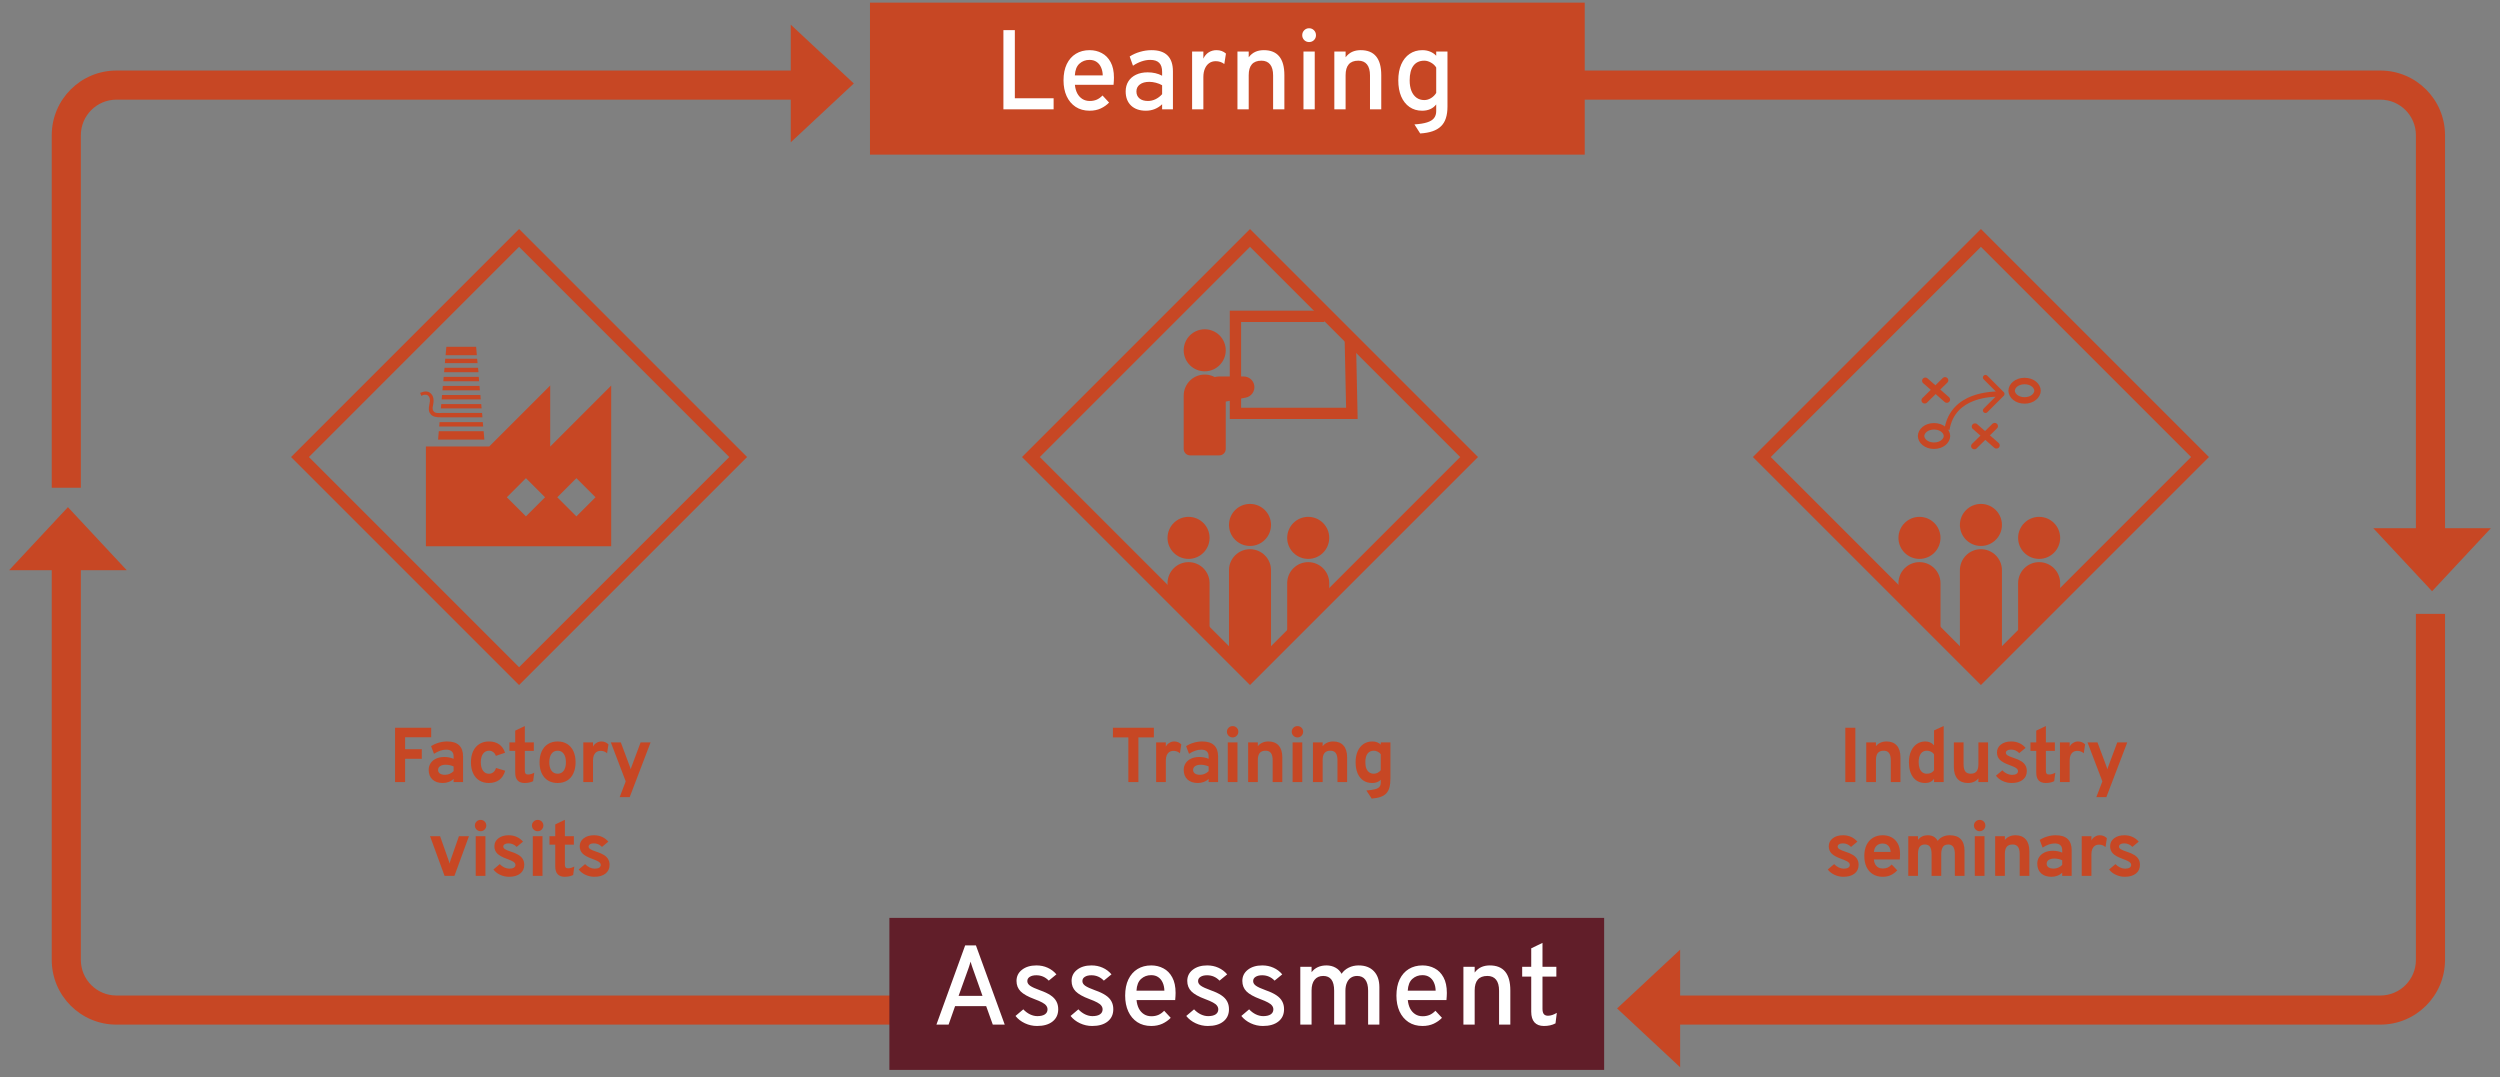<?xml version="1.0" encoding="UTF-8"?>
<svg xmlns="http://www.w3.org/2000/svg" width="773" height="333" viewBox="0 0 773 333" fill="none">
  <rect x="0" y="0" width="773" height="333" fill="#808080" stroke="none"/>
  <path fill-rule="evenodd" clip-rule="evenodd" d="M36 21.812H254V30.812H36C29.925 30.812 25 35.737 25 41.812V150.812H16V41.812C16 30.767 24.954 21.812 36 21.812ZM16 169.812H25V296.812C25 302.888 29.925 307.812 36 307.812H444V316.812H36C24.954 316.812 16 307.858 16 296.812V169.812ZM515 316.812H736C747.046 316.812 756 307.858 756 296.812V189.812H747V296.812C747 302.888 742.075 307.812 736 307.812H515V316.812ZM747 170.812V41.812C747 35.737 742.075 30.812 736 30.812H325V21.812H736C747.046 21.812 756 30.767 756 41.812V170.812H747Z" fill="#C74724"></path>
  <path d="M21 156.812L39.187 176.312H2.813L21 156.812Z" fill="#C74724"></path>
  <path d="M264 25.812L244.5 43.999L244.5 7.626L264 25.812Z" fill="#C74724"></path>
  <path d="M500 311.812L519.5 329.999L519.5 293.626L500 311.812Z" fill="#C74724"></path>
  <path d="M752 182.812L733.813 163.312H770.187L752 182.812Z" fill="#C74724"></path>
  <rect x="269" y="0.812" width="221" height="47" fill="#C74724"></rect>
  <path d="M310.255 33.812V9.312H313.79V30.383H325.778V33.812H310.255ZM336.908 34.233C335.24 34.233 333.799 33.836 332.586 33.042C331.384 32.249 330.457 31.147 329.803 29.735C329.162 28.323 328.841 26.696 328.841 24.852C328.841 22.892 329.173 21.218 329.838 19.83C330.515 18.43 331.454 17.363 332.656 16.628C333.869 15.881 335.287 15.508 336.908 15.508C338.285 15.508 339.539 15.811 340.671 16.418C341.814 17.012 342.724 17.94 343.401 19.2C344.089 20.448 344.433 22.052 344.433 24.012C344.433 24.293 344.422 24.631 344.398 25.027C344.387 25.413 344.357 25.809 344.311 26.218H332.358C332.452 27.209 332.691 28.084 333.076 28.843C333.472 29.589 333.997 30.172 334.651 30.593C335.304 31.012 336.074 31.223 336.961 31.223C337.742 31.223 338.454 31.088 339.096 30.82C339.737 30.54 340.338 30.108 340.898 29.525L342.928 31.712C342.228 32.447 341.371 33.054 340.356 33.532C339.341 33.999 338.192 34.233 336.908 34.233ZM332.341 23.312H340.968C340.945 22.367 340.77 21.539 340.443 20.828C340.128 20.104 339.667 19.538 339.061 19.13C338.466 18.722 337.737 18.517 336.873 18.517C335.672 18.517 334.639 18.902 333.776 19.672C332.912 20.442 332.434 21.656 332.341 23.312ZM354.322 34.233C352.374 34.233 350.84 33.702 349.72 32.64C348.611 31.567 348.057 30.108 348.057 28.265C348.057 27.075 348.337 26.037 348.897 25.15C349.457 24.263 350.245 23.581 351.26 23.102C352.286 22.613 353.488 22.367 354.865 22.367C355.705 22.367 356.498 22.455 357.245 22.63C358.003 22.805 358.697 23.067 359.327 23.418V22.21C359.327 20.95 359.024 20.023 358.417 19.427C357.811 18.821 356.883 18.517 355.635 18.517C354.771 18.517 353.879 18.675 352.957 18.99C352.047 19.305 351.166 19.748 350.315 20.32L349.3 17.468C350.245 16.849 351.306 16.371 352.485 16.032C353.675 15.682 354.859 15.508 356.037 15.508C358.254 15.508 359.911 16.056 361.007 17.152C362.116 18.249 362.67 19.888 362.67 22.07V33.812H359.327V32.237C358.662 32.879 357.898 33.375 357.035 33.725C356.171 34.063 355.267 34.233 354.322 34.233ZM354.952 31.223C355.746 31.223 356.521 31.042 357.28 30.68C358.05 30.307 358.732 29.788 359.327 29.122V26.358C358.767 26.031 358.131 25.774 357.42 25.587C356.708 25.401 356.026 25.308 355.372 25.308C354.136 25.308 353.161 25.576 352.45 26.113C351.738 26.637 351.382 27.361 351.382 28.282C351.382 29.192 351.697 29.91 352.327 30.435C352.957 30.96 353.832 31.223 354.952 31.223ZM368.598 33.812V15.928H372.08V18.133C372.465 17.293 373.014 16.645 373.725 16.19C374.437 15.735 375.248 15.508 376.158 15.508C377.301 15.508 378.269 15.857 379.063 16.558L378.555 19.795C378.147 19.492 377.727 19.27 377.295 19.13C376.864 18.99 376.397 18.92 375.895 18.92C375.114 18.92 374.437 19.124 373.865 19.532C373.305 19.929 372.868 20.495 372.553 21.23C372.238 21.965 372.08 22.834 372.08 23.837V33.812H368.598ZM382.62 33.812V15.928H386.102V17.712C386.662 16.966 387.327 16.412 388.097 16.05C388.879 15.688 389.771 15.508 390.775 15.508C392.886 15.508 394.473 16.149 395.535 17.433C396.596 18.716 397.127 20.652 397.127 23.242V33.812H393.645V23.33C393.645 21.825 393.336 20.688 392.717 19.918C392.099 19.148 391.201 18.762 390.022 18.762C388.716 18.762 387.736 19.136 387.082 19.883C386.429 20.629 386.102 21.755 386.102 23.26V33.812H382.62ZM403.034 33.812V15.928H406.516V33.812H403.034ZM404.766 13.005C404.183 13.005 403.681 12.801 403.261 12.393C402.853 11.973 402.649 11.471 402.649 10.887C402.649 10.293 402.853 9.785 403.261 9.365C403.67 8.945 404.171 8.735 404.766 8.735C405.373 8.735 405.881 8.945 406.289 9.365C406.697 9.785 406.901 10.293 406.901 10.887C406.901 11.482 406.697 11.984 406.289 12.393C405.881 12.801 405.373 13.005 404.766 13.005ZM412.577 33.812V15.928H416.06V17.712C416.62 16.966 417.285 16.412 418.055 16.05C418.837 15.688 419.729 15.508 420.732 15.508C422.844 15.508 424.431 16.149 425.492 17.433C426.554 18.716 427.085 20.652 427.085 23.242V33.812H423.602V23.33C423.602 21.825 423.293 20.688 422.675 19.918C422.057 19.148 421.158 18.762 419.98 18.762C418.673 18.762 417.693 19.136 417.04 19.883C416.387 20.629 416.06 21.755 416.06 23.26V33.812H412.577ZM439.124 41.267L437.339 38.468C438.973 38.362 440.279 38.153 441.259 37.837C442.251 37.523 442.969 37.079 443.412 36.508C443.855 35.936 444.077 35.212 444.077 34.337V32.29C443.062 33.585 441.609 34.233 439.719 34.233C438.226 34.233 436.925 33.847 435.817 33.078C434.709 32.307 433.851 31.223 433.244 29.823C432.649 28.411 432.352 26.754 432.352 24.852C432.352 22.951 432.655 21.3 433.262 19.9C433.88 18.5 434.744 17.421 435.852 16.663C436.972 15.893 438.29 15.508 439.807 15.508C440.67 15.508 441.469 15.659 442.204 15.963C442.951 16.266 443.575 16.692 444.077 17.24V15.928H447.559V32.955C447.559 34.332 447.396 35.522 447.069 36.525C446.754 37.528 446.253 38.362 445.564 39.028C444.876 39.704 444.001 40.223 442.939 40.585C441.878 40.947 440.606 41.174 439.124 41.267ZM440.384 30.942C441.096 30.942 441.784 30.744 442.449 30.348C443.126 29.939 443.669 29.402 444.077 28.738V20.88C443.704 20.262 443.167 19.754 442.467 19.358C441.767 18.961 441.079 18.762 440.402 18.762C438.932 18.762 437.806 19.282 437.024 20.32C436.254 21.358 435.869 22.869 435.869 24.852C435.869 26.101 436.05 27.186 436.412 28.108C436.785 29.017 437.31 29.718 437.987 30.207C438.664 30.698 439.463 30.942 440.384 30.942Z" fill="white"></path>
  <rect x="275" y="283.812" width="221" height="47" fill="#611E29"></rect>
  <path d="M289.54 316.812L298.43 292.312H301.755L310.663 316.812H306.97L304.923 311.09H295.315L293.303 316.812H289.54ZM296.4 307.922H303.785L300.863 299.68C300.781 299.458 300.693 299.207 300.6 298.927C300.507 298.636 300.413 298.35 300.32 298.07C300.227 297.79 300.157 297.545 300.11 297.335C300.052 297.545 299.976 297.79 299.883 298.07C299.801 298.35 299.713 298.636 299.62 298.927C299.527 299.207 299.439 299.458 299.358 299.68L296.4 307.922ZM320.657 317.233C319.35 317.233 318.096 316.953 316.894 316.392C315.704 315.832 314.736 315.08 313.989 314.135L316.404 312.087C317.022 312.752 317.717 313.272 318.487 313.645C319.257 314.007 320.009 314.187 320.744 314.187C321.747 314.187 322.523 314.007 323.072 313.645C323.62 313.272 323.894 312.758 323.894 312.105C323.894 311.685 323.766 311.306 323.509 310.967C323.264 310.617 322.844 310.285 322.249 309.97C321.654 309.643 320.849 309.293 319.834 308.92C317.851 308.185 316.433 307.392 315.582 306.54C314.73 305.677 314.304 304.597 314.304 303.302C314.304 301.879 314.876 300.724 316.019 299.837C317.162 298.951 318.644 298.507 320.464 298.507C321.724 298.507 322.879 298.747 323.929 299.225C324.979 299.692 325.883 300.374 326.642 301.272L324.279 303.215C323.217 302.107 321.934 301.552 320.429 301.552C319.577 301.552 318.901 301.716 318.399 302.042C317.897 302.357 317.647 302.795 317.647 303.355C317.647 303.903 317.932 304.382 318.504 304.79C319.076 305.198 320.12 305.677 321.637 306.225C322.943 306.68 324.005 307.182 324.822 307.73C325.65 308.278 326.251 308.908 326.624 309.62C327.009 310.32 327.202 311.131 327.202 312.052C327.202 313.662 326.618 314.928 325.452 315.85C324.297 316.772 322.698 317.233 320.657 317.233ZM337.686 317.233C336.38 317.233 335.125 316.953 333.924 316.392C332.734 315.832 331.765 315.08 331.019 314.135L333.434 312.087C334.052 312.752 334.746 313.272 335.516 313.645C336.286 314.007 337.039 314.187 337.774 314.187C338.777 314.187 339.553 314.007 340.101 313.645C340.65 313.272 340.924 312.758 340.924 312.105C340.924 311.685 340.795 311.306 340.539 310.967C340.294 310.617 339.874 310.285 339.279 309.97C338.684 309.643 337.879 309.293 336.864 308.92C334.88 308.185 333.463 307.392 332.611 306.54C331.76 305.677 331.334 304.597 331.334 303.302C331.334 301.879 331.905 300.724 333.049 299.837C334.192 298.951 335.674 298.507 337.494 298.507C338.754 298.507 339.909 298.747 340.959 299.225C342.009 299.692 342.913 300.374 343.671 301.272L341.309 303.215C340.247 302.107 338.964 301.552 337.459 301.552C336.607 301.552 335.93 301.716 335.429 302.042C334.927 302.357 334.676 302.795 334.676 303.355C334.676 303.903 334.962 304.382 335.534 304.79C336.105 305.198 337.15 305.677 338.666 306.225C339.973 306.68 341.035 307.182 341.851 307.73C342.68 308.278 343.28 308.908 343.654 309.62C344.039 310.32 344.231 311.131 344.231 312.052C344.231 313.662 343.648 314.928 342.481 315.85C341.326 316.772 339.728 317.233 337.686 317.233ZM355.967 317.233C354.298 317.233 352.858 316.836 351.644 316.042C350.443 315.249 349.515 314.147 348.862 312.735C348.22 311.323 347.899 309.696 347.899 307.852C347.899 305.892 348.232 304.218 348.897 302.83C349.573 301.43 350.513 300.362 351.714 299.627C352.928 298.881 354.345 298.507 355.967 298.507C357.343 298.507 358.598 298.811 359.729 299.417C360.873 300.012 361.783 300.94 362.459 302.2C363.148 303.448 363.492 305.052 363.492 307.012C363.492 307.292 363.48 307.631 363.457 308.027C363.445 308.412 363.416 308.809 363.369 309.217H351.417C351.51 310.209 351.749 311.084 352.134 311.842C352.531 312.589 353.056 313.172 353.709 313.592C354.363 314.012 355.133 314.222 356.019 314.222C356.801 314.222 357.513 314.088 358.154 313.82C358.796 313.54 359.397 313.108 359.957 312.525L361.987 314.712C361.287 315.447 360.429 316.054 359.414 316.532C358.399 316.999 357.25 317.233 355.967 317.233ZM351.399 306.312H360.027C360.003 305.367 359.828 304.539 359.502 303.827C359.187 303.104 358.726 302.538 358.119 302.13C357.524 301.722 356.795 301.517 355.932 301.517C354.73 301.517 353.698 301.902 352.834 302.672C351.971 303.442 351.493 304.656 351.399 306.312ZM373.455 317.233C372.148 317.233 370.894 316.953 369.692 316.392C368.502 315.832 367.534 315.08 366.787 314.135L369.202 312.087C369.821 312.752 370.515 313.272 371.285 313.645C372.055 314.007 372.807 314.187 373.542 314.187C374.546 314.187 375.321 314.007 375.87 313.645C376.418 313.272 376.692 312.758 376.692 312.105C376.692 311.685 376.564 311.306 376.307 310.967C376.062 310.617 375.642 310.285 375.047 309.97C374.452 309.643 373.647 309.293 372.632 308.92C370.649 308.185 369.231 307.392 368.38 306.54C367.528 305.677 367.102 304.597 367.102 303.302C367.102 301.879 367.674 300.724 368.817 299.837C369.961 298.951 371.442 298.507 373.262 298.507C374.522 298.507 375.677 298.747 376.727 299.225C377.777 299.692 378.681 300.374 379.44 301.272L377.077 303.215C376.016 302.107 374.732 301.552 373.227 301.552C372.376 301.552 371.699 301.716 371.197 302.042C370.696 302.357 370.445 302.795 370.445 303.355C370.445 303.903 370.731 304.382 371.302 304.79C371.874 305.198 372.918 305.677 374.435 306.225C375.741 306.68 376.803 307.182 377.62 307.73C378.448 308.278 379.049 308.908 379.422 309.62C379.807 310.32 380 311.131 380 312.052C380 313.662 379.416 314.928 378.25 315.85C377.095 316.772 375.496 317.233 373.455 317.233ZM390.484 317.233C389.178 317.233 387.924 316.953 386.722 316.392C385.532 315.832 384.564 315.08 383.817 314.135L386.232 312.087C386.85 312.752 387.544 313.272 388.314 313.645C389.084 314.007 389.837 314.187 390.572 314.187C391.575 314.187 392.351 314.007 392.899 313.645C393.448 313.272 393.722 312.758 393.722 312.105C393.722 311.685 393.594 311.306 393.337 310.967C393.092 310.617 392.672 310.285 392.077 309.97C391.482 309.643 390.677 309.293 389.662 308.92C387.679 308.185 386.261 307.392 385.409 306.54C384.558 305.677 384.132 304.597 384.132 303.302C384.132 301.879 384.704 300.724 385.847 299.837C386.99 298.951 388.472 298.507 390.292 298.507C391.552 298.507 392.707 298.747 393.757 299.225C394.807 299.692 395.711 300.374 396.469 301.272L394.107 303.215C393.045 302.107 391.762 301.552 390.257 301.552C389.405 301.552 388.729 301.716 388.227 302.042C387.725 302.357 387.474 302.795 387.474 303.355C387.474 303.903 387.76 304.382 388.332 304.79C388.904 305.198 389.948 305.677 391.464 306.225C392.771 306.68 393.833 307.182 394.649 307.73C395.478 308.278 396.079 308.908 396.452 309.62C396.837 310.32 397.029 311.131 397.029 312.052C397.029 313.662 396.446 314.928 395.279 315.85C394.124 316.772 392.526 317.233 390.484 317.233ZM402.054 316.812V298.927H405.537V300.607C406.073 299.907 406.727 299.382 407.497 299.032C408.278 298.682 409.153 298.507 410.122 298.507C411.172 298.507 412.105 298.735 412.922 299.19C413.738 299.633 414.368 300.269 414.812 301.097C415.383 300.269 416.124 299.633 417.034 299.19C417.944 298.735 418.965 298.507 420.097 298.507C422.103 298.507 423.672 299.102 424.804 300.292C425.936 301.471 426.502 303.116 426.502 305.227V316.812H423.019V306.312C423.019 304.819 422.727 303.687 422.144 302.917C421.572 302.147 420.732 301.762 419.624 301.762C418.877 301.762 418.23 301.949 417.682 302.322C417.145 302.684 416.731 303.215 416.439 303.915C416.147 304.603 416.002 305.42 416.002 306.365V316.812H412.519V306.312C412.519 304.796 412.239 303.658 411.679 302.9C411.119 302.142 410.273 301.762 409.142 301.762C407.998 301.762 407.112 302.153 406.482 302.935C405.852 303.717 405.537 304.825 405.537 306.26V316.812H402.054ZM439.842 317.233C438.174 317.233 436.733 316.836 435.52 316.042C434.318 315.249 433.391 314.147 432.737 312.735C432.096 311.323 431.775 309.696 431.775 307.852C431.775 305.892 432.107 304.218 432.772 302.83C433.449 301.43 434.388 300.362 435.59 299.627C436.803 298.881 438.221 298.507 439.842 298.507C441.219 298.507 442.473 298.811 443.605 299.417C444.748 300.012 445.658 300.94 446.335 302.2C447.023 303.448 447.367 305.052 447.367 307.012C447.367 307.292 447.356 307.631 447.332 308.027C447.321 308.412 447.291 308.809 447.245 309.217H435.292C435.386 310.209 435.625 311.084 436.01 311.842C436.406 312.589 436.931 313.172 437.585 313.592C438.238 314.012 439.008 314.222 439.895 314.222C440.676 314.222 441.388 314.088 442.03 313.82C442.671 313.54 443.272 313.108 443.832 312.525L445.862 314.712C445.162 315.447 444.305 316.054 443.29 316.532C442.275 316.999 441.126 317.233 439.842 317.233ZM435.275 306.312H443.902C443.879 305.367 443.704 304.539 443.377 303.827C443.062 303.104 442.601 302.538 441.995 302.13C441.4 301.722 440.671 301.517 439.807 301.517C438.606 301.517 437.573 301.902 436.71 302.672C435.846 303.442 435.368 304.656 435.275 306.312ZM452.486 316.812V298.927H455.968V300.712C456.528 299.966 457.193 299.412 457.963 299.05C458.745 298.688 459.637 298.507 460.641 298.507C462.752 298.507 464.339 299.149 465.401 300.432C466.462 301.716 466.993 303.652 466.993 306.242V316.812H463.511V306.33C463.511 304.825 463.201 303.687 462.583 302.917C461.965 302.147 461.066 301.762 459.888 301.762C458.581 301.762 457.601 302.136 456.948 302.882C456.295 303.629 455.968 304.755 455.968 306.26V316.812H452.486ZM477.392 317.233C476.109 317.233 475.129 316.859 474.452 316.112C473.787 315.354 473.455 314.257 473.455 312.822V301.972H470.655V298.927H473.455V293.222L476.937 291.542V298.927H481.225V301.972H476.937V311.895C476.937 312.642 477.071 313.19 477.34 313.54C477.62 313.89 478.051 314.065 478.635 314.065C479.475 314.065 480.385 313.767 481.365 313.172L480.962 316.427C480.425 316.707 479.865 316.912 479.282 317.04C478.699 317.168 478.069 317.233 477.392 317.233Z" fill="white"></path>
  <path d="M160.5 70.812L90 141.312L160.5 211.812L231 141.312L160.5 70.812ZM95.512 141.312L160.5 76.325L225.488 141.312L160.5 206.3L95.512 141.312ZM170.125 138.053V119.198L151.269 138.053H131.692V168.896H188.98V119.22L170.125 138.075V138.053ZM162.622 159.665L156.716 153.759L162.622 147.853L168.528 153.759L162.622 159.665ZM178.218 159.665L172.312 153.759L178.218 147.853L184.124 153.759L178.218 159.665ZM148.666 123.485H136.57L136.679 122.129H148.535L148.644 123.485H148.666ZM148.907 126.285H136.307L136.439 124.929H148.797L148.907 126.285ZM135.935 130.529H149.279L149.388 131.885H135.804L135.914 130.529H135.935ZM135.695 133.328H149.541L149.76 135.931H135.454L135.673 133.328H135.695ZM148.404 120.685H136.81L136.92 119.329H148.272L148.382 120.685H148.404ZM132.326 122.282C131.823 121.888 130.751 122.041 130.292 122.413L129.898 121.473C131.233 120.904 132.261 120.904 132.982 121.473C134.711 122.829 133.879 125.082 133.77 126.001C133.77 126.635 133.836 126.919 134.142 127.247C134.557 127.772 135.454 127.751 136.657 127.685H149.06L149.169 129.041H136.395C134.864 129.041 133.814 128.844 133.223 128.144C132.545 127.335 132.589 126.876 132.611 126.001C132.654 125.038 133.464 123.245 132.326 122.282ZM147.66 112.286H137.554L137.664 110.929H147.529L147.66 112.286ZM147.441 109.836H137.773L138.013 107.233H147.222L147.441 109.836ZM148.163 117.885H137.073L137.182 116.529H148.032L148.141 117.885H148.163ZM147.922 115.086H137.314L137.445 113.729H147.813L147.944 115.086H147.922Z" fill="#C74724"></path>
  <path d="M122.151 241.812V225.012H133.323V227.964H125.259V231.66H130.419V234.612H125.259V241.812H122.151ZM136.893 242.101C135.557 242.101 134.497 241.741 133.713 241.021C132.937 240.292 132.549 239.308 132.549 238.068C132.549 237.268 132.749 236.568 133.149 235.968C133.557 235.36 134.121 234.892 134.841 234.564C135.569 234.228 136.417 234.06 137.385 234.06C137.921 234.06 138.437 234.112 138.933 234.216C139.437 234.312 139.877 234.452 140.253 234.636V233.868C140.253 233.18 140.057 232.664 139.665 232.32C139.281 231.968 138.713 231.792 137.961 231.792C137.361 231.792 136.745 231.9 136.113 232.116C135.481 232.332 134.841 232.652 134.193 233.076L133.293 230.712C133.997 230.248 134.781 229.892 135.645 229.644C136.509 229.388 137.381 229.26 138.261 229.26C139.909 229.26 141.141 229.652 141.957 230.436C142.773 231.212 143.181 232.372 143.181 233.916V241.812H140.253V240.828C139.837 241.244 139.341 241.56 138.765 241.776C138.197 241.993 137.573 242.101 136.893 242.101ZM137.589 239.568C138.085 239.568 138.561 239.472 139.017 239.28C139.481 239.08 139.893 238.8 140.253 238.44V236.988C139.909 236.82 139.525 236.692 139.101 236.604C138.685 236.508 138.269 236.46 137.853 236.46C137.109 236.46 136.521 236.604 136.089 236.892C135.665 237.172 135.453 237.564 135.453 238.068C135.453 238.54 135.641 238.908 136.017 239.172C136.393 239.436 136.917 239.568 137.589 239.568ZM151.126 242.101C149.998 242.101 149.022 241.84 148.198 241.32C147.374 240.8 146.738 240.064 146.29 239.112C145.842 238.152 145.618 237.012 145.618 235.692C145.618 234.372 145.842 233.232 146.29 232.272C146.746 231.312 147.39 230.572 148.222 230.052C149.054 229.524 150.034 229.26 151.162 229.26C152.434 229.26 153.49 229.556 154.33 230.148C155.178 230.732 155.79 231.6 156.166 232.752L153.322 233.712C153.13 233.2 152.85 232.808 152.482 232.536C152.114 232.256 151.69 232.116 151.21 232.116C150.434 232.116 149.814 232.436 149.35 233.076C148.894 233.716 148.666 234.588 148.666 235.692C148.666 236.78 148.89 237.644 149.338 238.285C149.786 238.924 150.39 239.244 151.15 239.244C151.686 239.244 152.142 239.092 152.518 238.788C152.902 238.484 153.186 238.04 153.37 237.456L156.202 238.308C155.842 239.564 155.23 240.512 154.366 241.152C153.51 241.784 152.43 242.101 151.126 242.101ZM162.229 242.101C161.253 242.101 160.521 241.832 160.033 241.296C159.545 240.76 159.301 239.96 159.301 238.896V232.176H157.513V229.548H159.301V225.912L162.277 224.484V229.548H165.061V232.176H162.277V238.356C162.277 238.74 162.353 239.024 162.505 239.208C162.665 239.392 162.913 239.484 163.249 239.484C163.841 239.484 164.489 239.3 165.193 238.932L164.845 241.548C164.477 241.732 164.077 241.869 163.645 241.957C163.213 242.053 162.741 242.101 162.229 242.101ZM172.422 242.101C170.694 242.101 169.33 241.528 168.33 240.384C167.33 239.24 166.83 237.676 166.83 235.692C166.83 234.38 167.058 233.244 167.514 232.284C167.97 231.316 168.614 230.572 169.446 230.052C170.286 229.524 171.278 229.26 172.422 229.26C173.558 229.26 174.542 229.52 175.374 230.04C176.206 230.56 176.846 231.3 177.294 232.26C177.742 233.22 177.966 234.36 177.966 235.68C177.966 237.008 177.742 238.152 177.294 239.112C176.854 240.072 176.218 240.812 175.386 241.332C174.554 241.844 173.566 242.101 172.422 242.101ZM172.422 239.232C173.23 239.232 173.858 238.92 174.306 238.296C174.754 237.672 174.978 236.8 174.978 235.68C174.978 234.56 174.75 233.688 174.294 233.064C173.846 232.432 173.222 232.116 172.422 232.116C171.614 232.116 170.982 232.432 170.526 233.064C170.07 233.696 169.842 234.572 169.842 235.692C169.842 236.796 170.07 237.664 170.526 238.296C170.982 238.92 171.614 239.232 172.422 239.232ZM180.357 241.812V229.548H183.357V230.868C183.581 230.396 183.933 230.012 184.413 229.716C184.893 229.412 185.397 229.26 185.925 229.26C186.797 229.26 187.533 229.56 188.133 230.16L187.713 232.908C187.385 232.636 187.065 232.444 186.753 232.332C186.441 232.22 186.097 232.164 185.721 232.164C185.225 232.164 184.801 232.28 184.449 232.512C184.097 232.744 183.825 233.08 183.633 233.52C183.449 233.96 183.357 234.488 183.357 235.104V241.812H180.357ZM191.609 246.469L193.469 241.596L188.873 229.548H191.957L194.633 236.724C194.705 236.892 194.773 237.076 194.837 237.276C194.901 237.476 194.961 237.676 195.017 237.876C195.065 237.676 195.121 237.48 195.185 237.288C195.257 237.088 195.329 236.9 195.401 236.724L198.077 229.548H201.161L194.705 246.469H191.609ZM137.454 270.812L132.966 258.548H136.074L138.642 265.844C138.714 266.02 138.778 266.208 138.834 266.408C138.89 266.608 138.946 266.808 139.002 267.008C139.058 266.808 139.114 266.608 139.17 266.408C139.234 266.208 139.294 266.02 139.35 265.844L141.906 258.548H145.002L140.514 270.812H137.454ZM147.093 270.812V258.548H150.093V270.812H147.093ZM148.593 257.012C148.113 257.012 147.697 256.84 147.345 256.496C147.001 256.144 146.829 255.728 146.829 255.248C146.829 254.768 147.001 254.36 147.345 254.024C147.689 253.68 148.105 253.508 148.593 253.508C149.097 253.508 149.517 253.676 149.853 254.012C150.189 254.348 150.357 254.76 150.357 255.248C150.357 255.736 150.185 256.152 149.841 256.496C149.505 256.84 149.089 257.012 148.593 257.012ZM157.393 271.101C156.433 271.101 155.513 270.896 154.633 270.488C153.761 270.08 153.069 269.532 152.557 268.844L154.525 267.188C154.933 267.62 155.405 267.964 155.941 268.22C156.477 268.468 156.989 268.592 157.477 268.592C158.085 268.592 158.553 268.492 158.881 268.292C159.209 268.084 159.373 267.796 159.373 267.428C159.373 267.188 159.293 266.976 159.133 266.792C158.981 266.6 158.709 266.408 158.317 266.216C157.925 266.016 157.373 265.788 156.661 265.532C155.285 265.028 154.309 264.484 153.733 263.9C153.157 263.308 152.869 262.56 152.869 261.656C152.869 260.648 153.277 259.832 154.093 259.208C154.909 258.576 155.973 258.26 157.285 258.26C158.181 258.26 159.005 258.428 159.757 258.764C160.517 259.1 161.169 259.592 161.713 260.24L159.757 261.86C159.037 261.132 158.197 260.768 157.237 260.768C156.749 260.768 156.357 260.86 156.061 261.044C155.765 261.22 155.617 261.46 155.617 261.764C155.617 262.06 155.789 262.324 156.133 262.556C156.485 262.788 157.137 263.06 158.089 263.372C159.033 263.668 159.797 264.004 160.381 264.38C160.973 264.756 161.405 265.192 161.677 265.688C161.957 266.184 162.097 266.756 162.097 267.404C162.097 268.556 161.677 269.46 160.837 270.116C160.005 270.772 158.857 271.101 157.393 271.101ZM164.742 270.812V258.548H167.742V270.812H164.742ZM166.242 257.012C165.762 257.012 165.346 256.84 164.994 256.496C164.65 256.144 164.478 255.728 164.478 255.248C164.478 254.768 164.65 254.36 164.994 254.024C165.338 253.68 165.754 253.508 166.242 253.508C166.746 253.508 167.166 253.676 167.502 254.012C167.838 254.348 168.006 254.76 168.006 255.248C168.006 255.736 167.834 256.152 167.49 256.496C167.154 256.84 166.738 257.012 166.242 257.012ZM174.611 271.101C173.635 271.101 172.903 270.832 172.415 270.296C171.927 269.76 171.683 268.96 171.683 267.896V261.176H169.895V258.548H171.683V254.912L174.659 253.484V258.548H177.443V261.176H174.659V267.356C174.659 267.74 174.735 268.024 174.887 268.208C175.047 268.392 175.295 268.484 175.631 268.484C176.223 268.484 176.871 268.3 177.575 267.932L177.227 270.548C176.859 270.732 176.459 270.869 176.027 270.957C175.595 271.053 175.123 271.101 174.611 271.101ZM183.774 271.101C182.814 271.101 181.894 270.896 181.014 270.488C180.142 270.08 179.45 269.532 178.938 268.844L180.906 267.188C181.314 267.62 181.786 267.964 182.322 268.22C182.858 268.468 183.37 268.592 183.858 268.592C184.466 268.592 184.934 268.492 185.262 268.292C185.59 268.084 185.754 267.796 185.754 267.428C185.754 267.188 185.674 266.976 185.514 266.792C185.362 266.6 185.09 266.408 184.698 266.216C184.306 266.016 183.754 265.788 183.042 265.532C181.666 265.028 180.69 264.484 180.114 263.9C179.538 263.308 179.25 262.56 179.25 261.656C179.25 260.648 179.658 259.832 180.474 259.208C181.29 258.576 182.354 258.26 183.666 258.26C184.562 258.26 185.386 258.428 186.138 258.764C186.898 259.1 187.55 259.592 188.094 260.24L186.138 261.86C185.418 261.132 184.578 260.768 183.618 260.768C183.13 260.768 182.738 260.86 182.442 261.044C182.146 261.22 181.998 261.46 181.998 261.764C181.998 262.06 182.17 262.324 182.514 262.556C182.866 262.788 183.518 263.06 184.47 263.372C185.414 263.668 186.178 264.004 186.762 264.38C187.354 264.756 187.786 265.192 188.058 265.688C188.338 266.184 188.478 266.756 188.478 267.404C188.478 268.556 188.058 269.46 187.218 270.116C186.386 270.772 185.238 271.101 183.774 271.101Z" fill="#C74724"></path>
  <path d="M612.5 70.812L542 141.312L612.5 211.812L683 141.312L612.5 70.812ZM547.512 141.312L612.5 76.325L677.488 141.312L612.5 206.3L547.512 141.312Z" fill="#C74724"></path>
  <circle cx="612.5" cy="162.312" r="6.5" fill="#C74724"></circle>
  <path d="M606 176.312C606 172.723 608.91 169.812 612.5 169.812C616.09 169.812 619 172.723 619 176.312V201.812L612.5 207.812L606 201.812V176.312Z" fill="#C74724"></path>
  <circle cx="630.5" cy="166.312" r="6.5" fill="#C74724"></circle>
  <path d="M624 180.312C624 176.723 626.91 173.812 630.5 173.812C634.09 173.812 637 176.723 637 180.312V185.812L631.5 190.812L624 198.812V180.312Z" fill="#C74724"></path>
  <circle r="6.5" transform="matrix(-1 0 0 1 593.5 166.312)" fill="#C74724"></circle>
  <path d="M600 180.312C600 176.723 597.09 173.812 593.5 173.812C589.91 173.812 587 176.723 587 180.312V185.812L592.5 190.812L600 198.812V180.312Z" fill="#C74724"></path>
  <path d="M630 120.812C630 122.273 628.429 123.812 626 123.812C623.571 123.812 622 122.273 622 120.812C622 119.352 623.571 117.812 626 117.812C628.429 117.812 630 119.352 630 120.812Z" stroke="#C74724" stroke-width="2"></path>
  <path d="M602 134.812C602 136.273 600.429 137.812 598 137.812C595.571 137.812 594 136.273 594 134.812C594 133.352 595.571 131.812 598 131.812C600.429 131.812 602 133.352 602 134.812Z" stroke="#C74724" stroke-width="2"></path>
  <line x1="1" y1="-1" x2="9.83" y2="-1" transform="matrix(0.752 0.659 -0.671 0.742 593.893 117.817)" stroke="#C74724" stroke-width="2" stroke-linecap="round"></line>
  <line x1="1" y1="-1" x2="9.82" y2="-1" transform="matrix(0.713 -0.701 0.713 0.701 595.119 125.179)" stroke="#C74724" stroke-width="2" stroke-linecap="round"></line>
  <line x1="1" y1="-1" x2="9.83" y2="-1" transform="matrix(0.752 0.659 -0.671 0.742 609.244 131.974)" stroke="#C74724" stroke-width="2" stroke-linecap="round"></line>
  <line x1="1" y1="-1" x2="9.82" y2="-1" transform="matrix(0.713 -0.701 0.713 0.701 610.471 139.336)" stroke="#C74724" stroke-width="2" stroke-linecap="round"></line>
  <path d="M619.566 122.378C619.878 122.066 619.878 121.559 619.566 121.247L614.475 116.156C614.162 115.843 613.656 115.843 613.343 116.156C613.031 116.468 613.031 116.975 613.343 117.287L617.869 121.812L613.343 126.338C613.031 126.65 613.031 127.157 613.343 127.469C613.656 127.782 614.162 127.782 614.475 127.469L619.566 122.378ZM602.789 132.943C603.641 127.797 606.874 125.239 610.327 123.936C613.821 122.617 617.484 122.613 619 122.613V121.012C617.481 121.012 613.554 121.008 609.762 122.439C605.929 123.886 602.18 126.828 601.211 132.682L602.789 132.943Z" fill="#C74724"></path>
  <path d="M570.567 241.812V225.012H573.675V241.812H570.567ZM577.045 241.812V229.548H580.045V230.724C580.437 230.236 580.905 229.872 581.449 229.632C582.001 229.384 582.629 229.26 583.333 229.26C584.701 229.26 585.757 229.684 586.501 230.532C587.245 231.372 587.617 232.584 587.617 234.168V241.812H584.629V235.092C584.629 234.06 584.449 233.308 584.089 232.836C583.737 232.356 583.185 232.116 582.433 232.116C581.617 232.116 581.013 232.356 580.621 232.836C580.237 233.308 580.045 234.044 580.045 235.044V241.812H577.045ZM595.289 242.101C593.713 242.101 592.477 241.532 591.581 240.396C590.685 239.26 590.237 237.684 590.237 235.668C590.237 234.388 590.449 233.268 590.873 232.308C591.297 231.348 591.889 230.6 592.649 230.064C593.417 229.528 594.309 229.26 595.325 229.26C596.413 229.26 597.305 229.66 598.001 230.46V225.84L600.989 224.484V241.812H598.001V240.804C597.409 241.668 596.505 242.101 595.289 242.101ZM595.781 239.232C596.293 239.232 596.729 239.144 597.089 238.968C597.449 238.784 597.753 238.512 598.001 238.152V233.196C597.753 232.86 597.429 232.596 597.029 232.404C596.637 232.212 596.221 232.116 595.781 232.116C594.973 232.116 594.349 232.424 593.909 233.04C593.469 233.648 593.249 234.524 593.249 235.668C593.249 236.42 593.349 237.064 593.549 237.6C593.749 238.128 594.037 238.532 594.413 238.812C594.789 239.092 595.245 239.232 595.781 239.232ZM608.445 242.101C607.077 242.101 606.017 241.676 605.265 240.828C604.513 239.972 604.137 238.764 604.137 237.204V229.548H607.137V236.268C607.137 237.3 607.313 238.052 607.665 238.524C608.017 238.996 608.573 239.232 609.333 239.232C610.149 239.232 610.749 238.996 611.133 238.524C611.525 238.044 611.721 237.308 611.721 236.316V229.548H614.709V241.812H611.721V240.66C611.345 241.14 610.881 241.5 610.329 241.74C609.785 241.981 609.157 242.101 608.445 242.101ZM621.988 242.101C621.028 242.101 620.108 241.896 619.228 241.488C618.356 241.08 617.664 240.532 617.152 239.844L619.12 238.188C619.528 238.62 620 238.964 620.536 239.22C621.072 239.468 621.584 239.592 622.072 239.592C622.68 239.592 623.148 239.492 623.476 239.292C623.804 239.084 623.968 238.796 623.968 238.428C623.968 238.188 623.888 237.976 623.728 237.792C623.576 237.6 623.304 237.408 622.912 237.216C622.52 237.016 621.968 236.788 621.256 236.532C619.88 236.028 618.904 235.484 618.328 234.9C617.752 234.308 617.464 233.56 617.464 232.656C617.464 231.648 617.872 230.832 618.688 230.208C619.504 229.576 620.568 229.26 621.88 229.26C622.776 229.26 623.6 229.428 624.352 229.764C625.112 230.1 625.764 230.592 626.308 231.24L624.352 232.86C623.632 232.132 622.792 231.768 621.832 231.768C621.344 231.768 620.952 231.86 620.656 232.044C620.36 232.22 620.212 232.46 620.212 232.764C620.212 233.06 620.384 233.324 620.728 233.556C621.08 233.788 621.732 234.06 622.684 234.372C623.628 234.668 624.392 235.004 624.976 235.38C625.568 235.756 626 236.192 626.272 236.688C626.552 237.184 626.692 237.756 626.692 238.404C626.692 239.556 626.272 240.46 625.432 241.116C624.6 241.772 623.452 242.101 621.988 242.101ZM632.537 242.101C631.561 242.101 630.829 241.832 630.341 241.296C629.853 240.76 629.609 239.96 629.609 238.896V232.176H627.821V229.548H629.609V225.912L632.585 224.484V229.548H635.369V232.176H632.585V238.356C632.585 238.74 632.661 239.024 632.813 239.208C632.973 239.392 633.221 239.484 633.557 239.484C634.149 239.484 634.797 239.3 635.501 238.932L635.153 241.548C634.785 241.732 634.385 241.869 633.953 241.957C633.521 242.053 633.049 242.101 632.537 242.101ZM636.942 241.812V229.548H639.942V230.868C640.166 230.396 640.518 230.012 640.998 229.716C641.478 229.412 641.982 229.26 642.51 229.26C643.382 229.26 644.118 229.56 644.718 230.16L644.298 232.908C643.97 232.636 643.65 232.444 643.338 232.332C643.026 232.22 642.682 232.164 642.306 232.164C641.81 232.164 641.386 232.28 641.034 232.512C640.682 232.744 640.41 233.08 640.218 233.52C640.034 233.96 639.942 234.488 639.942 235.104V241.812H636.942ZM648.193 246.469L650.053 241.596L645.457 229.548H648.541L651.217 236.724C651.289 236.892 651.357 237.076 651.421 237.276C651.485 237.476 651.545 237.676 651.601 237.876C651.649 237.676 651.705 237.48 651.769 237.288C651.841 237.088 651.913 236.9 651.985 236.724L654.661 229.548H657.745L651.289 246.469H648.193ZM569.978 271.101C569.018 271.101 568.098 270.896 567.218 270.488C566.346 270.08 565.654 269.532 565.142 268.844L567.11 267.188C567.518 267.62 567.99 267.964 568.526 268.22C569.062 268.468 569.574 268.592 570.062 268.592C570.67 268.592 571.138 268.492 571.466 268.292C571.794 268.084 571.958 267.796 571.958 267.428C571.958 267.188 571.878 266.976 571.718 266.792C571.566 266.6 571.294 266.408 570.902 266.216C570.51 266.016 569.958 265.788 569.246 265.532C567.87 265.028 566.894 264.484 566.318 263.9C565.742 263.308 565.454 262.56 565.454 261.656C565.454 260.648 565.862 259.832 566.678 259.208C567.494 258.576 568.558 258.26 569.87 258.26C570.766 258.26 571.59 258.428 572.342 258.764C573.102 259.1 573.754 259.592 574.298 260.24L572.342 261.86C571.622 261.132 570.782 260.768 569.822 260.768C569.334 260.768 568.942 260.86 568.646 261.044C568.35 261.22 568.202 261.46 568.202 261.764C568.202 262.06 568.374 262.324 568.718 262.556C569.07 262.788 569.722 263.06 570.674 263.372C571.618 263.668 572.382 264.004 572.966 264.38C573.558 264.756 573.99 265.192 574.262 265.688C574.542 266.184 574.682 266.756 574.682 267.404C574.682 268.556 574.262 269.46 573.422 270.116C572.59 270.772 571.442 271.101 569.978 271.101ZM582.144 271.101C580.968 271.101 579.952 270.836 579.096 270.308C578.248 269.78 577.592 269.036 577.128 268.076C576.672 267.108 576.444 265.972 576.444 264.668C576.444 263.348 576.676 262.208 577.14 261.248C577.612 260.288 578.272 259.552 579.12 259.04C579.976 258.52 580.984 258.26 582.144 258.26C583.136 258.26 584.036 258.468 584.844 258.884C585.652 259.3 586.296 259.94 586.776 260.804C587.256 261.66 587.496 262.752 587.496 264.08C587.496 264.288 587.488 264.544 587.472 264.848C587.464 265.144 587.444 265.444 587.412 265.748H579.408C579.44 266.308 579.568 266.8 579.792 267.224C580.024 267.64 580.34 267.964 580.74 268.196C581.14 268.428 581.612 268.544 582.156 268.544C582.74 268.544 583.248 268.448 583.68 268.256C584.112 268.056 584.52 267.74 584.904 267.308L586.632 269.096C586.104 269.696 585.468 270.18 584.724 270.548C583.98 270.916 583.12 271.101 582.144 271.101ZM579.42 263.408H584.592C584.552 262.872 584.432 262.412 584.232 262.028C584.032 261.636 583.752 261.336 583.392 261.128C583.032 260.92 582.596 260.816 582.084 260.816C581.38 260.816 580.78 261.032 580.284 261.464C579.788 261.896 579.5 262.544 579.42 263.408ZM590.041 270.812V258.548H593.041V259.688C593.433 259.192 593.873 258.832 594.361 258.608C594.857 258.376 595.417 258.26 596.041 258.26C596.769 258.26 597.393 258.408 597.913 258.704C598.433 259 598.837 259.432 599.125 260C599.533 259.44 600.057 259.012 600.697 258.716C601.337 258.412 602.061 258.26 602.869 258.26C604.373 258.26 605.509 258.664 606.277 259.472C607.045 260.28 607.429 261.48 607.429 263.072V270.812H604.441V264.104C604.441 263.08 604.273 262.328 603.937 261.848C603.601 261.36 603.081 261.116 602.377 261.116C601.897 261.116 601.497 261.224 601.177 261.44C600.865 261.656 600.629 261.984 600.469 262.424C600.309 262.856 600.229 263.404 600.229 264.068V270.812H597.241V264.104C597.241 263.072 597.077 262.316 596.749 261.836C596.421 261.356 595.901 261.116 595.189 261.116C594.461 261.116 593.921 261.352 593.569 261.824C593.217 262.296 593.041 263.028 593.041 264.02V270.812H590.041ZM610.609 270.812V258.548H613.609V270.812H610.609ZM612.109 257.012C611.629 257.012 611.213 256.84 610.861 256.496C610.517 256.144 610.345 255.728 610.345 255.248C610.345 254.768 610.517 254.36 610.861 254.024C611.205 253.68 611.621 253.508 612.109 253.508C612.613 253.508 613.033 253.676 613.369 254.012C613.705 254.348 613.873 254.76 613.873 255.248C613.873 255.736 613.701 256.152 613.357 256.496C613.021 256.84 612.605 257.012 612.109 257.012ZM616.902 270.812V258.548H619.902V259.724C620.294 259.236 620.762 258.872 621.306 258.632C621.858 258.384 622.486 258.26 623.19 258.26C624.558 258.26 625.614 258.684 626.358 259.532C627.102 260.372 627.474 261.584 627.474 263.168V270.812H624.486V264.092C624.486 263.06 624.306 262.308 623.946 261.836C623.594 261.356 623.042 261.116 622.29 261.116C621.474 261.116 620.87 261.356 620.478 261.836C620.094 262.308 619.902 263.044 619.902 264.044V270.812H616.902ZM634.272 271.101C632.936 271.101 631.876 270.741 631.092 270.021C630.316 269.292 629.928 268.308 629.928 267.068C629.928 266.268 630.128 265.568 630.528 264.968C630.936 264.36 631.5 263.892 632.22 263.564C632.948 263.228 633.796 263.06 634.764 263.06C635.3 263.06 635.816 263.112 636.312 263.216C636.816 263.312 637.256 263.452 637.632 263.636V262.868C637.632 262.18 637.436 261.664 637.044 261.32C636.66 260.968 636.092 260.792 635.34 260.792C634.74 260.792 634.124 260.9 633.492 261.116C632.86 261.332 632.22 261.652 631.572 262.076L630.672 259.712C631.376 259.248 632.16 258.892 633.024 258.644C633.888 258.388 634.76 258.26 635.64 258.26C637.288 258.26 638.52 258.652 639.336 259.436C640.152 260.212 640.56 261.372 640.56 262.916V270.812H637.632V269.828C637.216 270.244 636.72 270.56 636.144 270.776C635.576 270.993 634.952 271.101 634.272 271.101ZM634.968 268.568C635.464 268.568 635.94 268.472 636.396 268.28C636.86 268.08 637.272 267.8 637.632 267.44V265.988C637.288 265.82 636.904 265.692 636.48 265.604C636.064 265.508 635.648 265.46 635.232 265.46C634.488 265.46 633.9 265.604 633.468 265.892C633.044 266.172 632.832 266.564 632.832 267.068C632.832 267.54 633.02 267.908 633.396 268.172C633.772 268.436 634.296 268.568 634.968 268.568ZM643.668 270.812V258.548H646.668V259.868C646.892 259.396 647.244 259.012 647.724 258.716C648.204 258.412 648.708 258.26 649.236 258.26C650.108 258.26 650.844 258.56 651.444 259.16L651.024 261.908C650.696 261.636 650.376 261.444 650.064 261.332C649.752 261.22 649.408 261.164 649.032 261.164C648.536 261.164 648.112 261.28 647.76 261.512C647.408 261.744 647.136 262.08 646.944 262.52C646.76 262.96 646.668 263.488 646.668 264.104V270.812H643.668ZM656.97 271.101C656.01 271.101 655.09 270.896 654.21 270.488C653.338 270.08 652.646 269.532 652.134 268.844L654.102 267.188C654.51 267.62 654.982 267.964 655.518 268.22C656.054 268.468 656.566 268.592 657.054 268.592C657.662 268.592 658.13 268.492 658.458 268.292C658.786 268.084 658.95 267.796 658.95 267.428C658.95 267.188 658.87 266.976 658.71 266.792C658.558 266.6 658.286 266.408 657.894 266.216C657.502 266.016 656.95 265.788 656.238 265.532C654.862 265.028 653.886 264.484 653.31 263.9C652.734 263.308 652.446 262.56 652.446 261.656C652.446 260.648 652.854 259.832 653.67 259.208C654.486 258.576 655.55 258.26 656.862 258.26C657.758 258.26 658.582 258.428 659.334 258.764C660.094 259.1 660.746 259.592 661.29 260.24L659.334 261.86C658.614 261.132 657.774 260.768 656.814 260.768C656.326 260.768 655.934 260.86 655.638 261.044C655.342 261.22 655.194 261.46 655.194 261.764C655.194 262.06 655.366 262.324 655.71 262.556C656.062 262.788 656.714 263.06 657.666 263.372C658.61 263.668 659.374 264.004 659.958 264.38C660.55 264.756 660.982 265.192 661.254 265.688C661.534 266.184 661.674 266.756 661.674 267.404C661.674 268.556 661.254 269.46 660.414 270.116C659.582 270.772 658.434 271.101 656.97 271.101Z" fill="#C74724"></path>
  <path d="M386.5 70.812L316 141.312L386.5 211.812L457 141.312L386.5 70.812ZM321.512 141.312L386.5 76.325L451.488 141.312L386.5 206.3L321.512 141.312Z" fill="#C74724"></path>
  <path d="M409.5 97.812H382V127.812C390.587 127.812 418 127.812 418 127.812L417.5 104.312" stroke="#C74724" stroke-width="3.5"></path>
  <circle cx="386.5" cy="162.312" r="6.5" fill="#C74724"></circle>
  <path d="M380 176.312C380 172.723 382.91 169.812 386.5 169.812C390.09 169.812 393 172.723 393 176.312V201.812L386.5 207.812L380 201.812V176.312Z" fill="#C74724"></path>
  <circle cx="372.5" cy="108.312" r="6.5" fill="#C74724"></circle>
  <circle cx="404.5" cy="166.312" r="6.5" fill="#C74724"></circle>
  <path d="M398 180.312C398 176.723 400.91 173.812 404.5 173.812C408.09 173.812 411 176.723 411 180.312V185.812L405.5 190.812L398 198.812V180.312Z" fill="#C74724"></path>
  <circle r="6.5" transform="matrix(-1 0 0 1 367.5 166.312)" fill="#C74724"></circle>
  <path d="M374 180.312C374 176.723 371.09 173.812 367.5 173.812C363.91 173.812 361 176.723 361 180.312V185.812L366.5 190.812L374 198.812V180.312Z" fill="#C74724"></path>
  <path fill-rule="evenodd" clip-rule="evenodd" d="M372.5 115.812C368.91 115.812 366 118.723 366 122.312V138.812C366 139.917 366.895 140.812 368 140.812H377C378.105 140.812 379 139.917 379 138.812V122.312C379 118.723 376.09 115.812 372.5 115.812Z" fill="#C74724"></path>
  <path d="M372.746 120.468C372.746 118.228 374.562 116.413 376.802 116.413L384.569 116.413C386.142 116.413 387.495 117.524 387.8 119.067C388.154 120.851 386.994 122.585 385.209 122.938L377.59 124.447C375.082 124.944 372.745 123.025 372.746 120.468Z" fill="#C74724"></path>
  <path d="M348.883 241.812V228H344.119V225.012H356.779V228H351.991V241.812H348.883ZM357.478 241.812V229.548H360.478V230.868C360.702 230.396 361.054 230.012 361.534 229.716C362.014 229.412 362.518 229.26 363.046 229.26C363.918 229.26 364.654 229.56 365.254 230.16L364.834 232.908C364.506 232.636 364.186 232.444 363.874 232.332C363.562 232.22 363.218 232.164 362.842 232.164C362.346 232.164 361.922 232.28 361.57 232.512C361.218 232.744 360.946 233.08 360.754 233.52C360.57 233.96 360.478 234.488 360.478 235.104V241.812H357.478ZM370.349 242.101C369.013 242.101 367.953 241.741 367.169 241.021C366.393 240.292 366.005 239.308 366.005 238.068C366.005 237.268 366.205 236.568 366.605 235.968C367.013 235.36 367.577 234.892 368.297 234.564C369.025 234.228 369.873 234.06 370.841 234.06C371.377 234.06 371.893 234.112 372.389 234.216C372.893 234.312 373.333 234.452 373.709 234.636V233.868C373.709 233.18 373.513 232.664 373.121 232.32C372.737 231.968 372.169 231.792 371.417 231.792C370.817 231.792 370.201 231.9 369.569 232.116C368.937 232.332 368.297 232.652 367.649 233.076L366.749 230.712C367.453 230.248 368.237 229.892 369.101 229.644C369.965 229.388 370.837 229.26 371.717 229.26C373.365 229.26 374.597 229.652 375.413 230.436C376.229 231.212 376.637 232.372 376.637 233.916V241.812H373.709V240.828C373.293 241.244 372.797 241.56 372.221 241.776C371.653 241.993 371.029 242.101 370.349 242.101ZM371.045 239.568C371.541 239.568 372.017 239.472 372.473 239.28C372.937 239.08 373.349 238.8 373.709 238.44V236.988C373.365 236.82 372.981 236.692 372.557 236.604C372.141 236.508 371.725 236.46 371.309 236.46C370.565 236.46 369.977 236.604 369.545 236.892C369.121 237.172 368.909 237.564 368.909 238.068C368.909 238.54 369.097 238.908 369.473 239.172C369.849 239.436 370.373 239.568 371.045 239.568ZM379.628 241.812V229.548H382.628V241.812H379.628ZM381.128 228.012C380.648 228.012 380.232 227.84 379.88 227.496C379.536 227.144 379.364 226.728 379.364 226.248C379.364 225.768 379.536 225.36 379.88 225.024C380.224 224.68 380.64 224.508 381.128 224.508C381.632 224.508 382.052 224.676 382.388 225.012C382.724 225.348 382.892 225.76 382.892 226.248C382.892 226.736 382.72 227.152 382.376 227.496C382.04 227.84 381.624 228.012 381.128 228.012ZM385.921 241.812V229.548H388.921V230.724C389.313 230.236 389.781 229.872 390.325 229.632C390.877 229.384 391.505 229.26 392.209 229.26C393.577 229.26 394.633 229.684 395.377 230.532C396.121 231.372 396.493 232.584 396.493 234.168V241.812H393.505V235.092C393.505 234.06 393.325 233.308 392.965 232.836C392.613 232.356 392.061 232.116 391.309 232.116C390.493 232.116 389.889 232.356 389.497 232.836C389.113 233.308 388.921 234.044 388.921 235.044V241.812H385.921ZM399.668 241.812V229.548H402.668V241.812H399.668ZM401.168 228.012C400.688 228.012 400.272 227.84 399.92 227.496C399.576 227.144 399.404 226.728 399.404 226.248C399.404 225.768 399.576 225.36 399.92 225.024C400.264 224.68 400.68 224.508 401.168 224.508C401.672 224.508 402.092 224.676 402.428 225.012C402.764 225.348 402.932 225.76 402.932 226.248C402.932 226.736 402.76 227.152 402.416 227.496C402.08 227.84 401.664 228.012 401.168 228.012ZM405.961 241.812V229.548H408.961V230.724C409.353 230.236 409.821 229.872 410.365 229.632C410.917 229.384 411.545 229.26 412.249 229.26C413.617 229.26 414.673 229.684 415.417 230.532C416.161 231.372 416.533 232.584 416.533 234.168V241.812H413.545V235.092C413.545 234.06 413.365 233.308 413.005 232.836C412.653 232.356 412.101 232.116 411.349 232.116C410.533 232.116 409.929 232.356 409.537 232.836C409.153 233.308 408.961 234.044 408.961 235.044V241.812H405.961ZM424.133 246.925L422.477 244.417C423.645 244.329 424.549 244.197 425.189 244.021C425.837 243.845 426.289 243.593 426.545 243.265C426.801 242.937 426.929 242.509 426.929 241.981V241.092C426.305 241.764 425.425 242.101 424.289 242.101C423.225 242.101 422.309 241.844 421.541 241.332C420.773 240.812 420.181 240.072 419.765 239.112C419.357 238.144 419.153 236.996 419.153 235.668C419.153 234.372 419.365 233.244 419.789 232.284C420.221 231.324 420.821 230.58 421.589 230.052C422.365 229.524 423.273 229.26 424.313 229.26C424.857 229.26 425.353 229.344 425.801 229.512C426.257 229.68 426.633 229.924 426.929 230.244V229.548H429.917V240.708C429.917 241.796 429.817 242.717 429.617 243.469C429.417 244.221 429.089 244.837 428.633 245.317C428.185 245.797 427.593 246.161 426.857 246.409C426.121 246.665 425.213 246.837 424.133 246.925ZM424.781 239.232C425.205 239.232 425.601 239.136 425.969 238.944C426.345 238.744 426.665 238.476 426.929 238.14V233.196C426.705 232.884 426.397 232.628 426.005 232.428C425.613 232.22 425.217 232.116 424.817 232.116C423.953 232.116 423.293 232.42 422.837 233.028C422.389 233.628 422.165 234.508 422.165 235.668C422.165 236.42 422.265 237.064 422.465 237.6C422.673 238.128 422.973 238.532 423.365 238.812C423.757 239.092 424.229 239.232 424.781 239.232Z" fill="#C74724"></path>
</svg>
